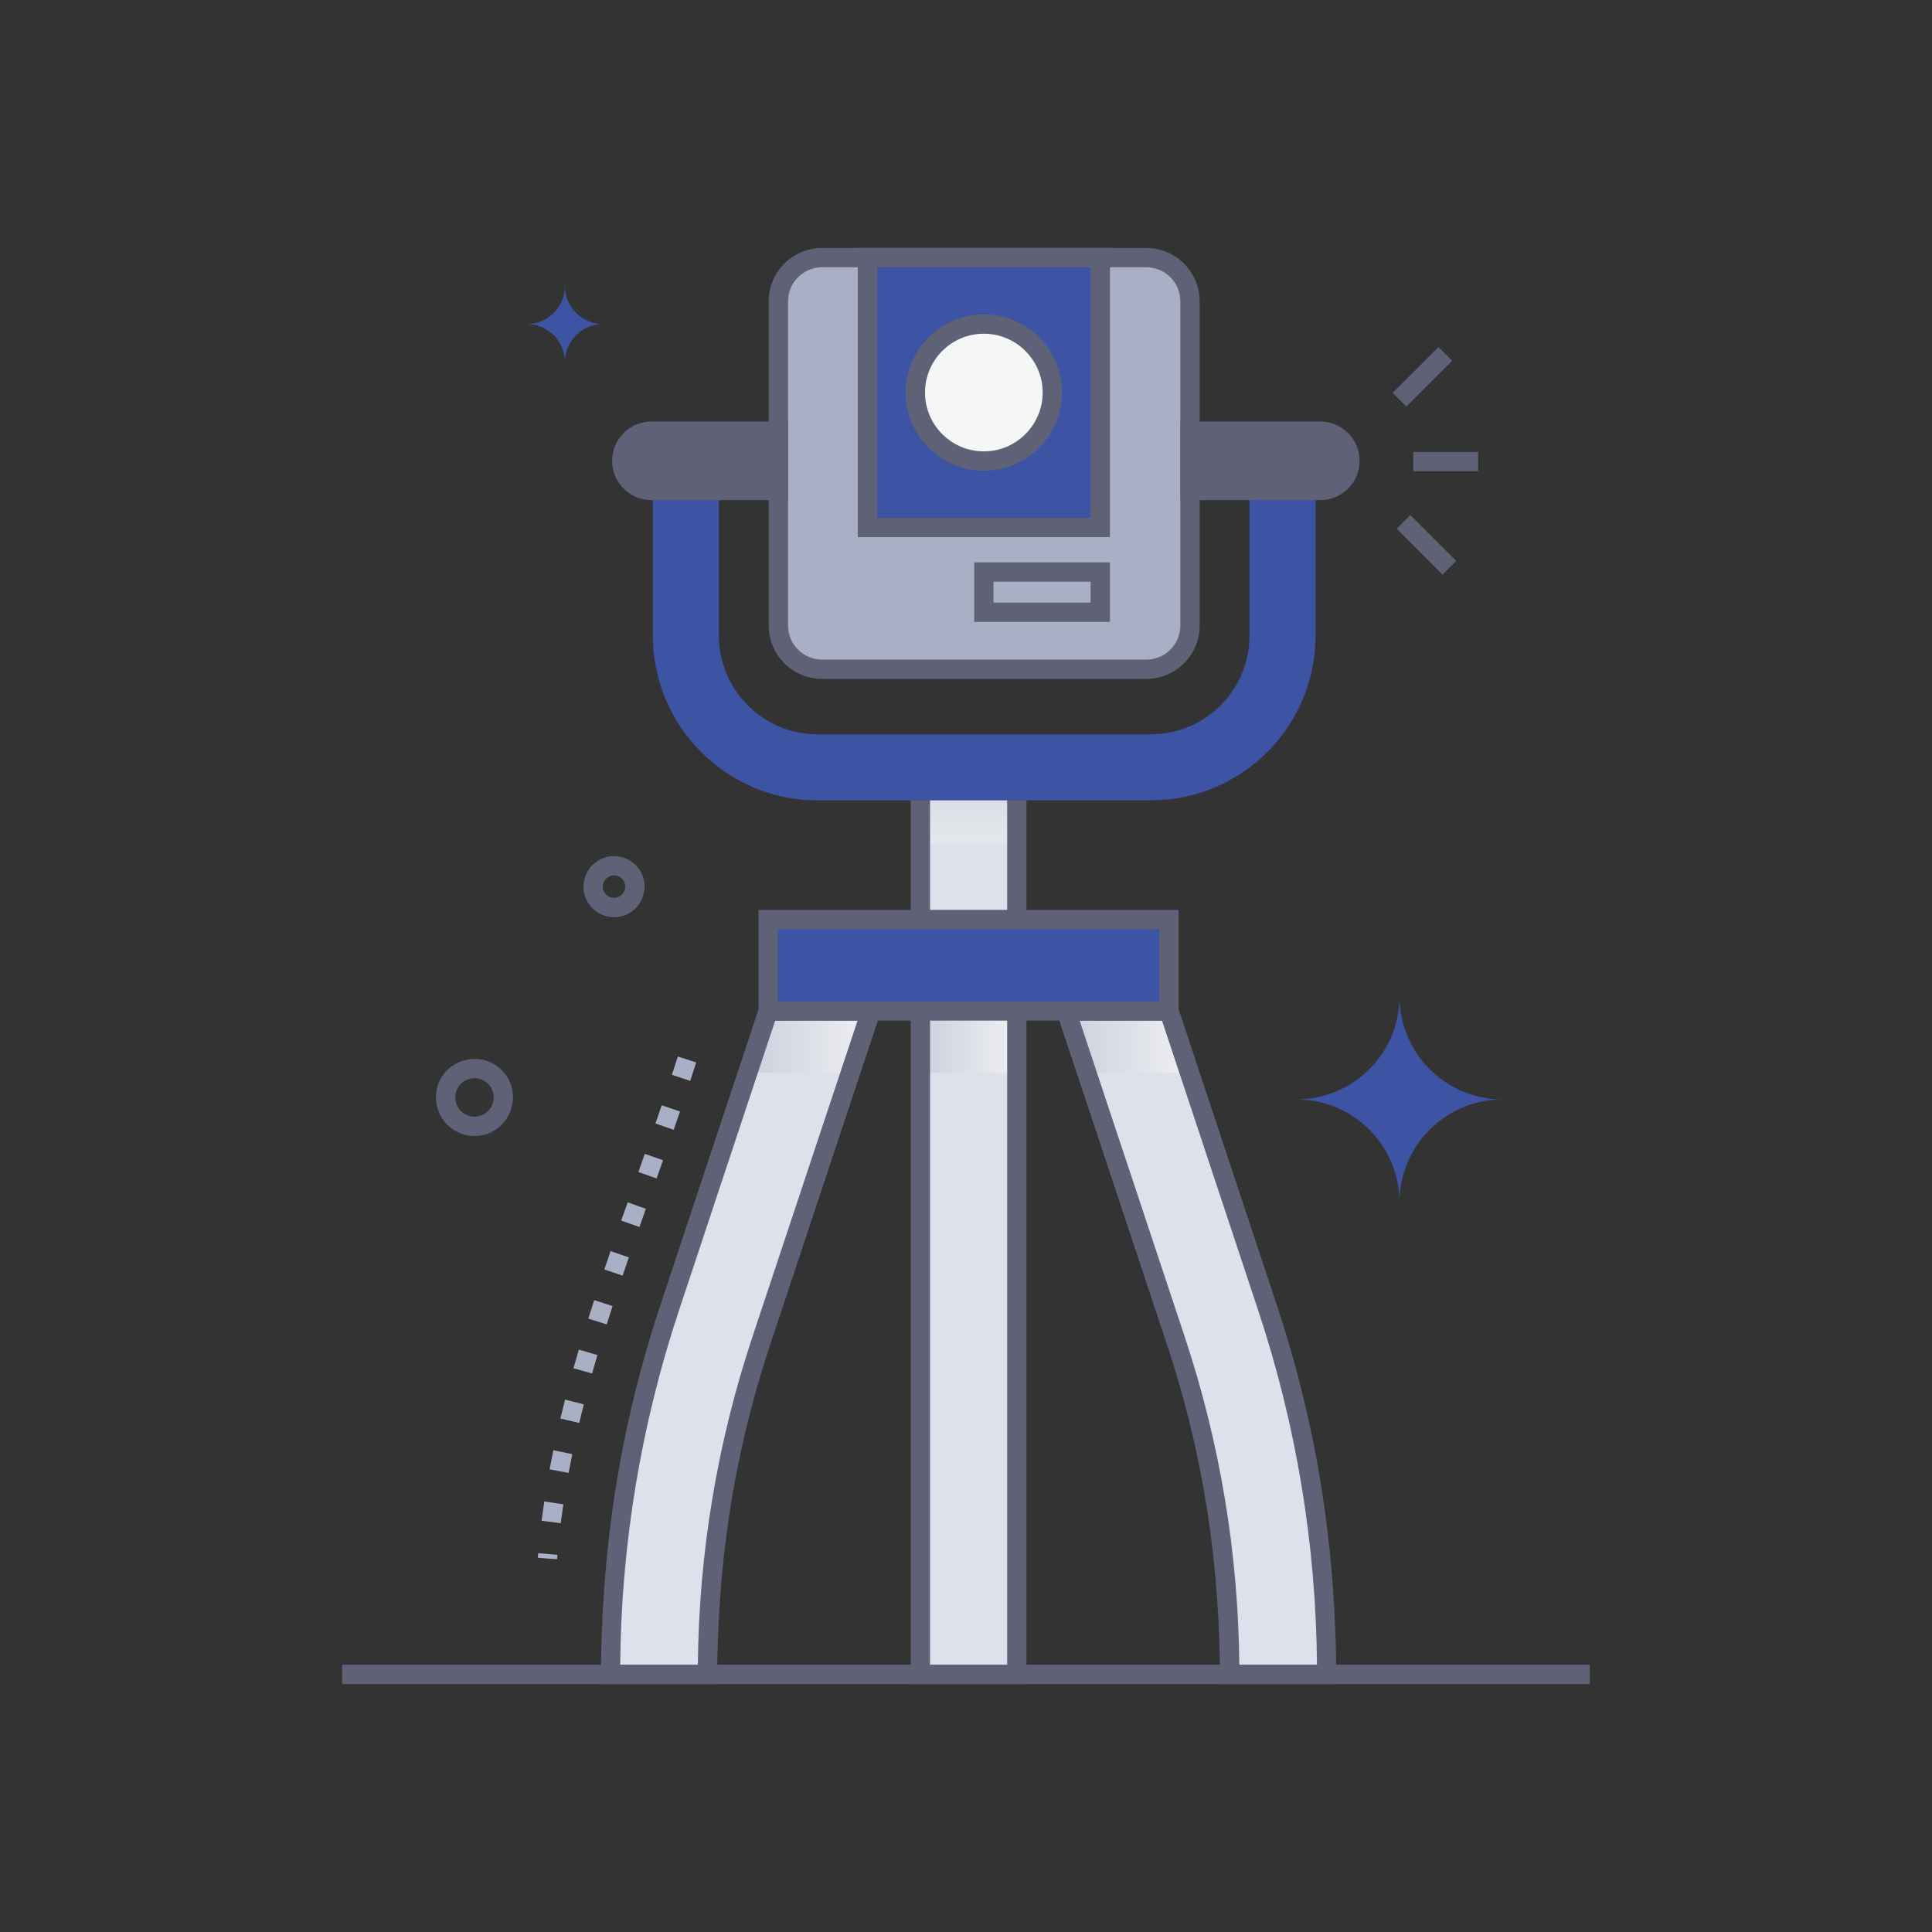 <?xml version="1.0" encoding="UTF-8"?><svg xmlns="http://www.w3.org/2000/svg" xmlns:xlink="http://www.w3.org/1999/xlink" version="1.1" viewBox="0 0 600 600"><rect x="0" y="0" width="600" height="600" fill="#333333" stroke="none"/><defs><style> .st0 { fill: #f5f6f6; } .st1 { fill: url(#linear-gradient1); } .st1, .st2, .st3, .st4 { mix-blend-mode: multiply; } .st5 { fill: #a9afc4; } .st6 { isolation: isolate; } .st7 { fill: #dee1ec; } .st2 { fill: url(#linear-gradient2); } .st8 { fill: #3d53a3; } .st3 { fill: url(#linear-gradient3); } .st4 { fill: url(#linear-gradient); } .st9 { fill: #5f6276; } </style><linearGradient id="linear-gradient" x1="232.17" y1="323.6" x2="270.48" y2="323.6" gradientUnits="userSpaceOnUse"><stop offset="0" stop-color="#cbd0de"/><stop offset="1" stop-color="#eff0f1"/></linearGradient><linearGradient id="linear-gradient1" x1="285.82" y1="313.96" x2="315.79" y2="313.96" xlink:href="#linear-gradient"/><linearGradient id="linear-gradient2" x1="331.14" x2="369.44" xlink:href="#linear-gradient"/><linearGradient id="linear-gradient3" x1="300.81" y1="229.94" x2="300.81" y2="273.91" xlink:href="#linear-gradient"/></defs><g class="st6"><g id="Layer_1"><g><rect class="st7" x="285.82" y="237.26" width="29.96" height="282.74"/><path class="st7" d="M238.57,313.96l-30.54,92.01c-12.21,36.78-18.43,75.28-18.43,114.03h30.11c0-35.33,5.68-70.44,16.83-103.96l33.93-102.08h-31.91Z"/><path class="st7" d="M363.04,313.96l30.54,92.01c12.21,36.78,18.43,75.28,18.43,114.03h-30.11c0-35.33-5.68-70.44-16.83-103.96l-33.93-102.08h31.91Z"/><polygon class="st4" points="238.57 313.95 270.48 313.95 264.07 333.24 232.17 333.24 238.57 313.95"/><rect class="st1" x="285.82" y="294.68" width="29.97" height="38.56"/><polygon class="st2" points="369.44 333.24 337.55 333.24 331.14 313.95 363.04 313.95 369.44 333.24"/><rect class="st3" x="285.82" y="237.26" width="29.96" height="24.59"/><path class="st9" d="M318.79,523h-35.96V234.26h35.96v288.74ZM288.83,517h23.96V240.26h-23.96v276.74Z"/><path class="st8" d="M357.42,248.56h-103.53c-28.2,0-51.14-22.94-51.14-51.14v-45.1h20.52v45.1c0,16.88,13.74,30.62,30.62,30.62h103.53c16.88,0,30.62-13.74,30.62-30.62v-45.1h20.52v45.1c0,28.2-22.94,51.14-51.14,51.14Z"/><path class="st9" d="M222.71,523h-36.11c0-40.67,5.5-78.55,18.58-117.98l31.22-94.06h38.23l-35.25,106.02c-11.97,36-16.67,69.93-16.67,106.02ZM192.61,517h24.12c.31-34.7,6.02-68.97,16.97-101.91l32.62-98.13h-25.58l-29.86,89.95c-11.81,35.59-17.96,72.61-18.27,110.09Z"/><path class="st9" d="M415.01,523h-36.11c0-36.09-4.71-70.02-16.67-106.02l-35.25-106.02h38.23l31.22,94.06c13.07,39.38,18.58,77.26,18.58,117.98ZM384.88,517h24.12c-.31-37.48-6.45-74.5-18.27-110.09l-29.86-89.95h-25.58l32.62,98.13c10.95,32.94,16.66,67.21,16.97,101.91Z"/><rect class="st8" x="238.57" y="285.57" width="124.47" height="28.39"/><path class="st9" d="M366.04,316.96h-130.47v-34.39h130.47v34.39ZM241.57,310.96h118.47v-22.39h-118.47v22.39Z"/><g><rect class="st5" x="241.73" y="80" width="127.84" height="127.84" rx="13.57" ry="13.57"/><path class="st9" d="M356,210.84h-100.7c-9.14,0-16.57-7.43-16.57-16.57v-100.7c0-9.14,7.43-16.57,16.57-16.57h100.7c9.14,0,16.57,7.43,16.57,16.57v100.7c0,9.14-7.43,16.57-16.57,16.57ZM255.3,83c-5.83,0-10.57,4.74-10.57,10.57v100.7c0,5.83,4.74,10.57,10.57,10.57h100.7c5.83,0,10.57-4.74,10.57-10.57v-100.7c0-5.83-4.74-10.57-10.57-10.57h-100.7Z"/><rect class="st8" x="269.38" y="80" width="72.33" height="83.82"/><path class="st9" d="M344.71,166.82h-78.33v-89.82h78.33v89.82ZM272.38,160.82h66.33v-77.82h-66.33v77.82Z"/><circle class="st0" cx="305.54" cy="121.91" r="21.27"/><path class="st9" d="M305.54,146.18c-13.38,0-24.27-10.89-24.27-24.27s10.89-24.27,24.27-24.27,24.27,10.89,24.27,24.27-10.89,24.27-24.27,24.27ZM305.54,103.64c-10.08,0-18.27,8.2-18.27,18.27s8.2,18.27,18.27,18.27,18.27-8.2,18.27-18.27-8.2-18.27-18.27-18.27Z"/><path class="st9" d="M344.71,193.14h-42.16v-18.49h42.16v18.49ZM308.54,187.14h30.16v-6.49h-30.16v6.49Z"/></g><path class="st9" d="M241.73,152.32h-39.42c-5.09,0-9.21-4.12-9.21-9.21s4.12-9.21,9.21-9.21h39.42v18.43Z"/><path class="st9" d="M410.02,152.32h-40.45v-18.43h40.45c5.09,0,9.21,4.12,9.21,9.21s-4.12,9.21-9.21,9.21Z"/><path class="st9" d="M244.73,155.32h-42.42c-6.73,0-12.21-5.48-12.21-12.21s5.48-12.21,12.21-12.21h42.42v24.42ZM202.31,136.9c-3.42,0-6.21,2.79-6.21,6.21s2.79,6.21,6.21,6.21h36.42v-12.42h-36.42Z"/><path class="st9" d="M410.02,155.32h-43.45v-24.42h43.45c6.73,0,12.21,5.48,12.21,12.21s-5.48,12.21-12.21,12.21ZM372.57,149.32h37.45c3.43,0,6.21-2.79,6.21-6.21s-2.79-6.21-6.21-6.21h-37.45v12.42Z"/><rect class="st9" x="106.25" y="517" width="387.49" height="6"/><rect class="st9" x="438.91" y="140.35" width="20.14" height="6"/><rect class="st9" x="431.68" y="114.02" width="20.14" height="6" transform="translate(46.64 346.64) rotate(-45)"/><rect class="st9" x="439.99" y="159.13" width="6" height="20.14" transform="translate(10.11 362.8) rotate(-45)"/><path class="st5" d="M173.01,484.21c-3.59-.23-2.22-.12-5.99-.43l.12-1.42,5.98.51-.11,1.34ZM174.15,473.04l-5.95-.75c.25-1.98.53-4,.83-6l5.93.88c-.29,1.96-.56,3.93-.81,5.87ZM176.59,457.42l-5.9-1.1c.37-1.99.76-3.96,1.16-5.94l5.88,1.21c-.4,1.94-.78,3.88-1.14,5.83ZM179.88,441.92l-5.84-1.39c.47-1.96.95-3.92,1.45-5.87l5.81,1.48c-.49,1.92-.96,3.85-1.42,5.78ZM183.88,426.55l-5.78-1.62c.54-1.94,1.1-3.87,1.67-5.8l5.76,1.7c-.56,1.91-1.11,3.82-1.65,5.73ZM188.42,411.31l-5.72-1.8c.6-1.92,1.21-3.83,1.83-5.74l5.71,1.85c-.61,1.9-1.22,3.79-1.82,5.69ZM193.37,396.16l-5.69-1.92c.64-1.9,1.29-3.8,1.94-5.7l5.67,1.95c-.65,1.89-1.29,3.77-1.93,5.66ZM198.58,381.06l-5.66-1.99c.66-1.89,1.33-3.78,2-5.67l5.66,2c-.67,1.88-1.33,3.77-1.99,5.65ZM203.91,365.98l-5.66-2,2-5.65,5.66,1.99-2,5.66ZM209.22,350.87l-5.67-1.96c.65-1.89,1.3-3.77,1.95-5.66l5.68,1.94c-.65,1.9-1.3,3.79-1.96,5.69ZM214.36,335.67l-5.7-1.88c.62-1.89,1.24-3.79,1.84-5.68l5.71,1.83c-.61,1.92-1.23,3.83-1.86,5.73Z"/><path class="st8" d="M163.57,100.64c6.55,0,11.86,5.31,11.86,11.86,0-2.94,1.07-5.63,2.84-7.7,2.17-2.55,5.41-4.16,9.02-4.16-6.55,0-11.86-5.31-11.86-11.86,0,6.55-5.31,11.86-11.86,11.86Z"/><path class="st8" d="M402.58,341.44c17.7,0,32.04,14.35,32.04,32.04,0-8.76,3.51-16.69,9.21-22.48,5.81-5.9,13.9-9.57,22.84-9.57-17.7,0-32.04-14.35-32.04-32.04,0,17.7-14.35,32.04-32.04,32.04Z"/><path class="st9" d="M135.39,341c-.16-10.71,12.72-16.12,20.29-8.78,7.58,7.36,2.54,20.39-8.15,20.56h0c-6.61.1-12.05-5.16-12.15-11.78ZM147.36,334.85c-3.34,0-6.02,2.74-5.97,6.06.05,3.37,2.87,5.96,6.05,5.87,3.14,0,5.93-2.67,5.88-6.06-.05-3.28-2.73-5.87-5.96-5.87Z"/><path class="st9" d="M190.69,284.84c-5.17,0-9.4-4.14-9.48-9.34-.08-5.23,4.11-9.55,9.34-9.63,2.54-.01,4.93.91,6.75,2.67,6.07,5.88,1.93,16.3-6.61,16.3ZM187.21,275.41c.03,1.9,1.57,3.43,3.48,3.43,3.13,0,4.66-3.82,2.43-5.99-2.22-2.15-5.96-.53-5.91,2.56Z"/></g></g></g></svg>